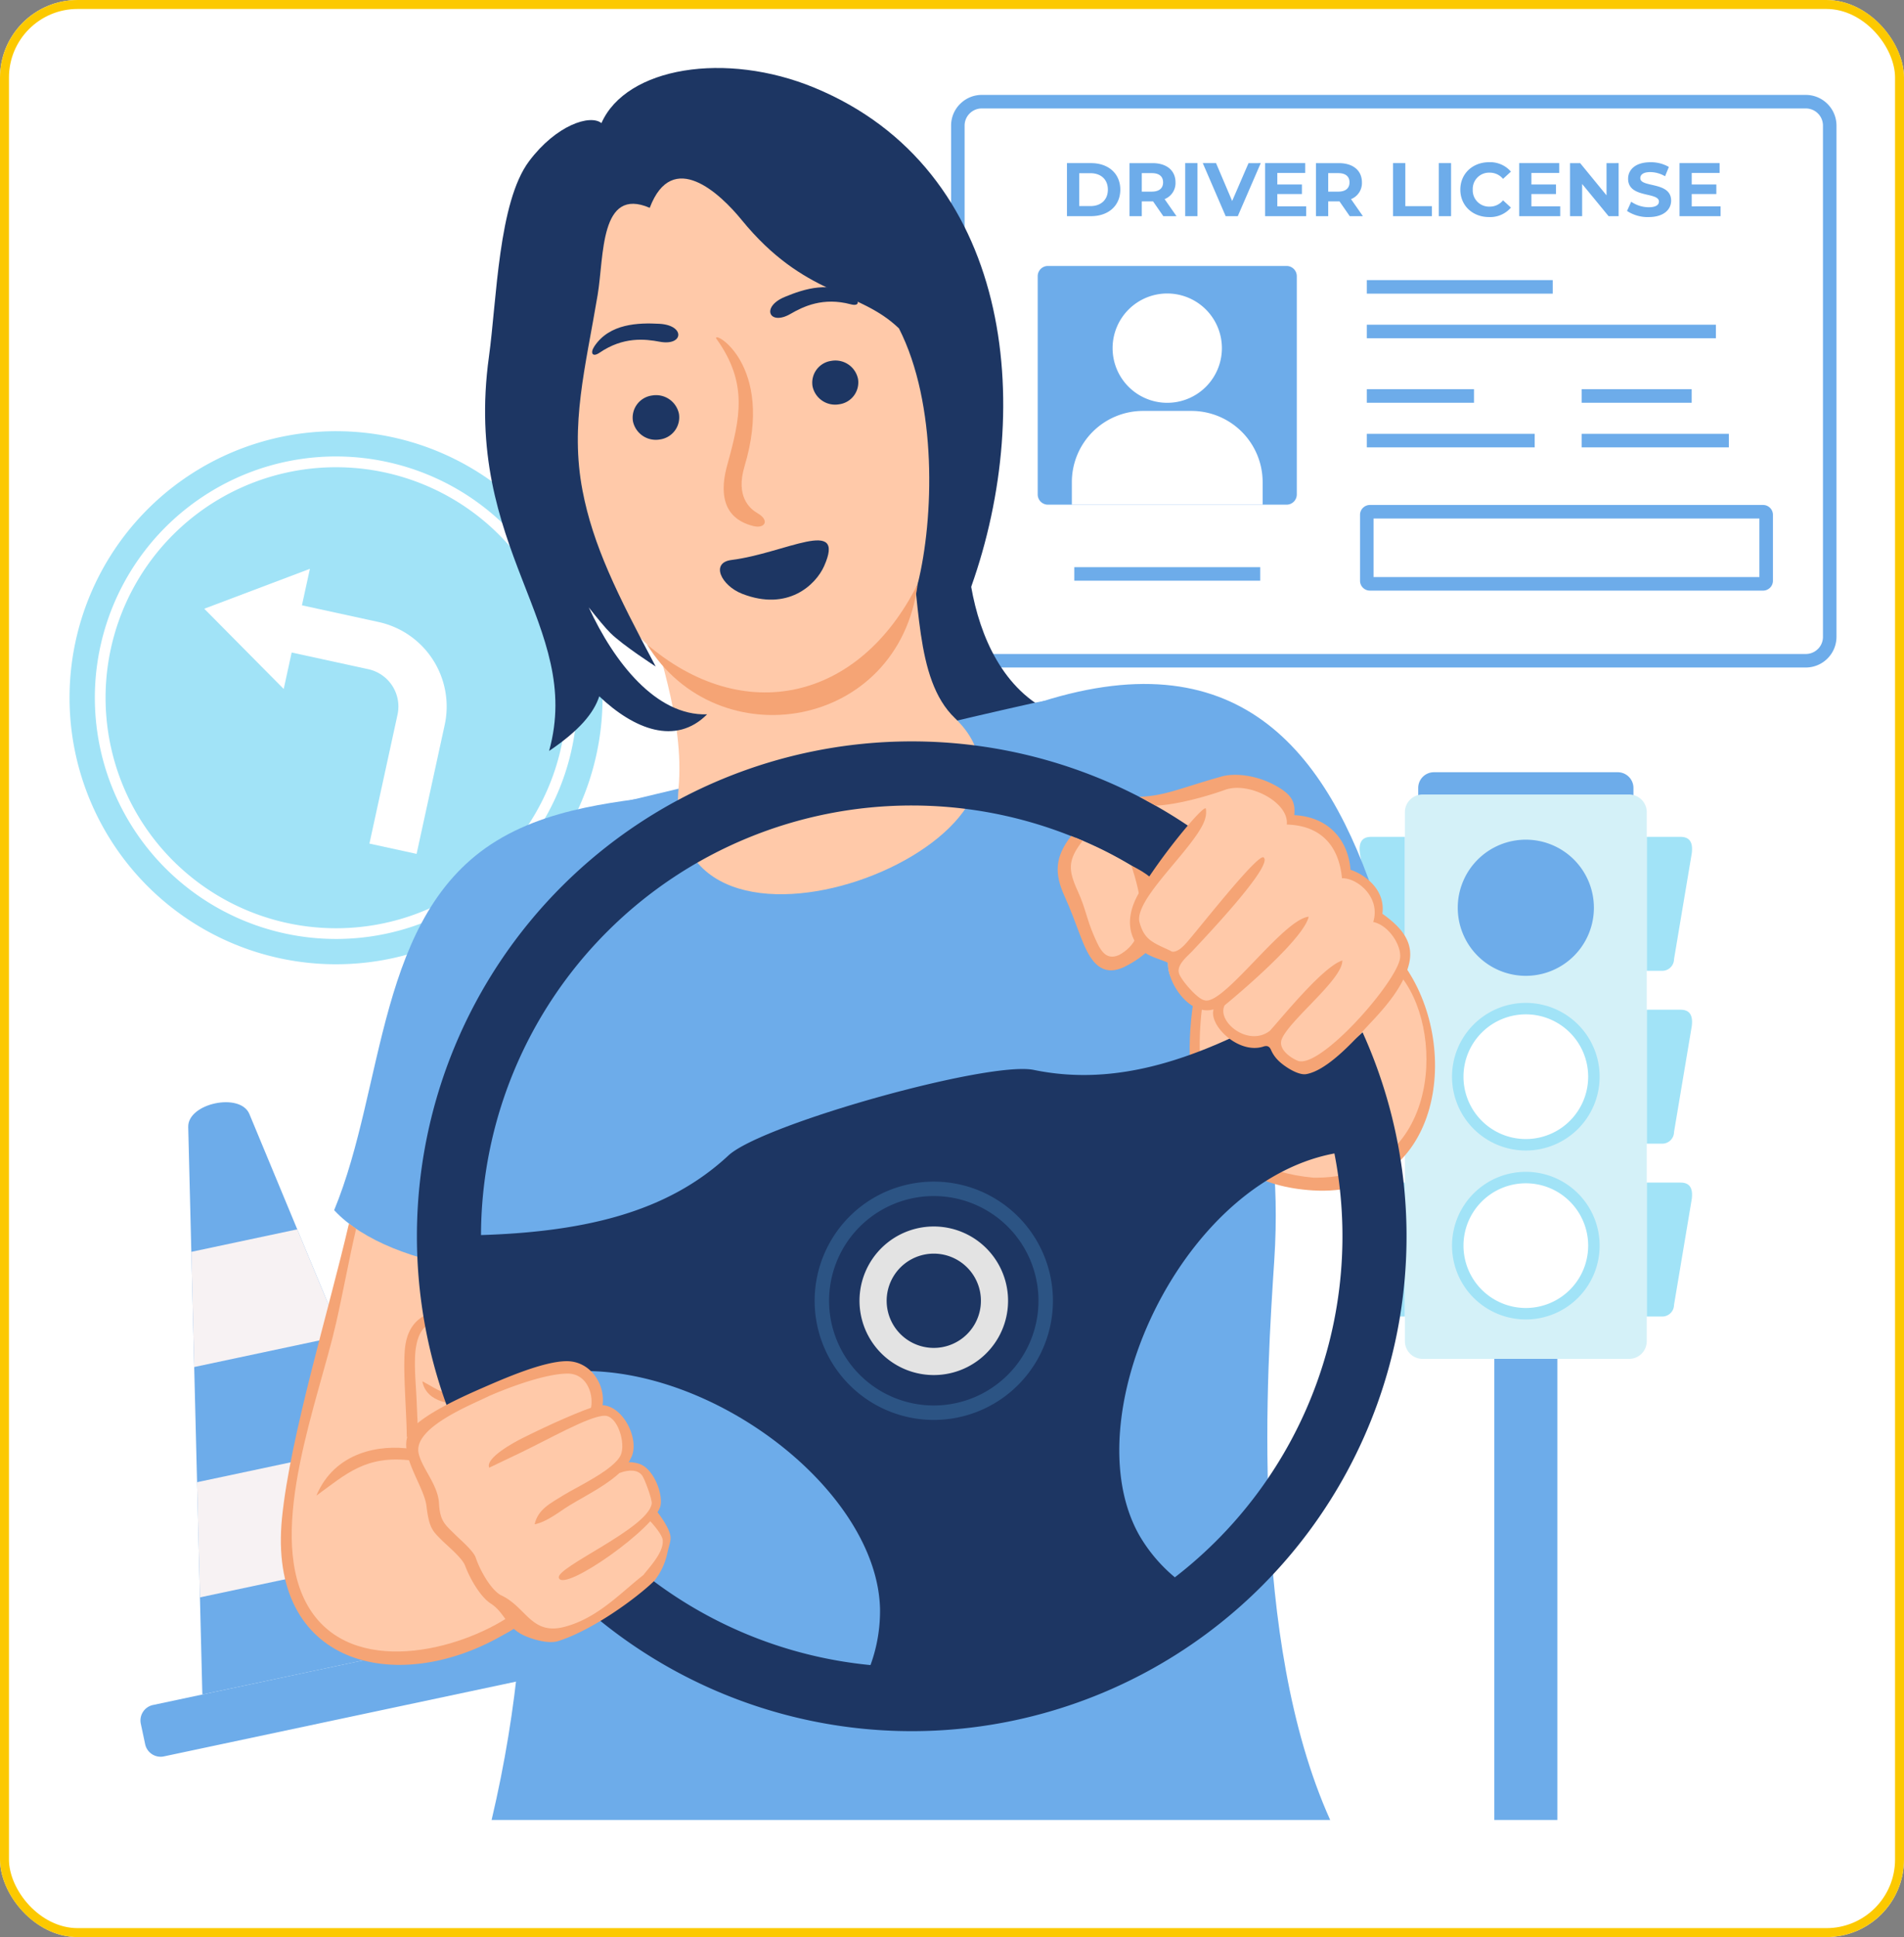 <svg xmlns="http://www.w3.org/2000/svg" xmlns:xlink="http://www.w3.org/1999/xlink" width="638" height="649" viewBox="0 0 638 649"><rect x="0" y="0" width="638" height="649" fill="#808080" stroke="none"/><defs><clipPath id="clip-path"><rect id="Rectangle_209" data-name="Rectangle 209" width="592.101" height="586.993" fill="none"></rect></clipPath></defs><g id="Group_747" data-name="Group 747" transform="translate(-1103 -3478)"><g id="Rectangle_210" data-name="Rectangle 210" transform="translate(1103 3478)" fill="#fff" stroke="#fcc900" stroke-width="3"><rect width="638" height="649" rx="26" stroke="none"></rect><rect x="1.5" y="1.5" width="635" height="646" rx="24.5" fill="none"></rect></g><g id="Group_689" data-name="Group 689" transform="translate(1126.285 3500.784)"><g id="Group_688" data-name="Group 688" clip-path="url(#clip-path)"><path id="Path_1116" data-name="Path 1116" d="M259.821,9.547H535.965a8.029,8.029,0,0,1,8.005,8.005v171.3a8.028,8.028,0,0,1-8.005,8.005H259.821a8.029,8.029,0,0,1-8.005-8.005V17.552a8.03,8.03,0,0,1,8.005-8.005" transform="translate(45.86 1.739)" fill="#fff" fill-rule="evenodd"></path><path id="Path_1117" data-name="Path 1117" d="M260.171,7.627H536.315a10.246,10.246,0,0,1,7.249,3.017l0,0,0,0a10.247,10.247,0,0,1,3.017,7.25V189.2a10.247,10.247,0,0,1-3.021,7.253l0,0a10.245,10.245,0,0,1-7.258,3.016H260.171a10.245,10.245,0,0,1-7.258-3.016v-.009A10.234,10.234,0,0,1,249.9,189.2V17.9a10.244,10.244,0,0,1,3.017-7.258h.009a10.234,10.234,0,0,1,7.249-3.017m276.144,4.539H260.171a5.729,5.729,0,0,0-4.053,1.682l0,0a5.718,5.718,0,0,0-1.687,4.049V189.2a5.729,5.729,0,0,0,1.682,4.053l0,0a5.718,5.718,0,0,0,4.049,1.687H536.315a5.718,5.718,0,0,0,4.049-1.687h.009a5.714,5.714,0,0,0,1.677-4.049V17.9a5.712,5.712,0,0,0-1.677-4.049l-.009-.009a5.714,5.714,0,0,0-4.049-1.677" transform="translate(45.511 1.389)" fill="#6dacea"></path><path id="Path_1118" data-name="Path 1118" d="M282.743,44.775h8.073c5.811,0,9.8-3.5,9.8-8.884s-3.985-8.884-9.8-8.884h-8.073Zm4.113-3.375V30.384h3.757c3.527,0,5.837,2.107,5.837,5.507s-2.31,5.509-5.837,5.509Zm32.59,3.375-3.985-5.711a5.776,5.776,0,0,0,3.655-5.609c0-3.985-2.969-6.447-7.716-6.447h-7.691V44.775h4.111v-4.95H311.6l3.427,4.95Zm-4.492-11.32c0,1.929-1.27,3.1-3.782,3.1H307.82V30.358h3.351c2.512,0,3.782,1.143,3.782,3.1m7.412,11.32h4.111V27.008h-4.111Zm21.219-17.767L338.1,39.7,332.7,27.008h-4.442l7.665,17.767h4.062l7.691-17.767Zm9.645,14.468V37.365h8.249v-3.2h-8.249V30.307h9.34v-3.3H349.143V44.775H362.9v-3.3Zm28.682,3.3-3.985-5.711a5.776,5.776,0,0,0,3.655-5.609c0-3.985-2.971-6.447-7.717-6.447h-7.691V44.775h4.113v-4.95h3.782l3.427,4.95Zm-4.493-11.32c0,1.929-1.268,3.1-3.782,3.1h-3.35V30.358h3.35c2.513,0,3.782,1.143,3.782,3.1m14.594,11.32h13.021v-3.35h-8.908V27.008h-4.113Zm15.331,0h4.111V27.008h-4.111Zm16.829.3a9.13,9.13,0,0,0,7.335-3.173l-2.64-2.436a5.661,5.661,0,0,1-4.467,2.107,5.45,5.45,0,0,1-5.685-5.686,5.45,5.45,0,0,1,5.685-5.686,5.718,5.718,0,0,1,4.467,2.082l2.64-2.436A9.172,9.172,0,0,0,424.2,26.7c-5.534,0-9.645,3.834-9.645,9.189s4.111,9.189,9.62,9.189m14.188-3.6V37.365h8.25v-3.2h-8.25V30.307H447.7v-3.3H434.274V44.775H448.03v-3.3Zm25.179-14.468V37.8l-8.833-10.788h-3.4V44.775h4.062V33.988l8.858,10.787H467.6V27.008ZM477.652,45.08c5.076,0,7.538-2.538,7.538-5.5,0-6.523-10.331-4.259-10.331-7.538,0-1.121.939-2.034,3.375-2.034a10.029,10.029,0,0,1,4.925,1.4l1.27-3.122a11.915,11.915,0,0,0-6.168-1.575c-5.051,0-7.488,2.513-7.488,5.538,0,6.6,10.331,4.315,10.331,7.64,0,1.086-.991,1.9-3.427,1.9a10.49,10.49,0,0,1-5.863-1.849l-1.4,3.092a12.669,12.669,0,0,0,7.235,2.056m14.442-3.6V37.365h8.249v-3.2h-8.249V30.307h9.341v-3.3H488.007V44.775h13.758v-3.3Z" transform="translate(51.493 4.863)" fill="#6dacea"></path><path id="Path_1119" data-name="Path 1119" d="M277.868,56.108h79.981a3.428,3.428,0,0,1,3.419,3.418v73.138a3.429,3.429,0,0,1-3.419,3.419H277.868a3.429,3.429,0,0,1-3.419-3.419V59.526a3.428,3.428,0,0,1,3.419-3.418" transform="translate(49.982 10.218)" fill="#6dacea" fill-rule="evenodd"></path><rect id="Rectangle_202" data-name="Rectangle 202" width="62.302" height="4.539" transform="translate(434.71 71.064)" fill="#6dacea"></rect><rect id="Rectangle_203" data-name="Rectangle 203" width="116.975" height="4.539" transform="translate(434.71 86.009)" fill="#6dacea"></rect><path id="Path_1120" data-name="Path 1120" d="M369.12,123.847H500.873a3.287,3.287,0,0,1,2.325.968h.008a3.293,3.293,0,0,1,.968,2.333v22.089a3.294,3.294,0,0,1-.968,2.334H503.2a3.287,3.287,0,0,1-2.325.968H369.12a3.289,3.289,0,0,1-2.325-.968h-.008a3.294,3.294,0,0,1-.968-2.334V127.149a3.293,3.293,0,0,1,.968-2.333h.008a3.289,3.289,0,0,1,2.325-.968m130.517,4.539H370.357V148H499.636Z" transform="translate(66.622 22.555)" fill="#6dacea"></path><rect id="Rectangle_204" data-name="Rectangle 204" width="35.919" height="4.539" transform="translate(434.71 107.62)" fill="#6dacea"></rect><rect id="Rectangle_205" data-name="Rectangle 205" width="56.262" height="4.539" transform="translate(434.71 122.563)" fill="#6dacea"></rect><rect id="Rectangle_206" data-name="Rectangle 206" width="36.873" height="4.539" transform="translate(506.696 107.62)" fill="#6dacea"></rect><rect id="Rectangle_207" data-name="Rectangle 207" width="49.335" height="4.539" transform="translate(506.696 122.563)" fill="#6dacea"></rect><path id="Path_1121" data-name="Path 1121" d="M313.991,63.91a18.312,18.312,0,1,1-18.312,18.312A18.311,18.311,0,0,1,313.991,63.91" transform="translate(53.849 11.639)" fill="#fff" fill-rule="evenodd"></path><path id="Path_1122" data-name="Path 1122" d="M348.06,128.6v-7.615a23.862,23.862,0,0,0-23.792-23.791H307.922a23.86,23.86,0,0,0-23.793,23.791V128.6Z" transform="translate(51.745 17.701)" fill="#fff" fill-rule="evenodd"></path><rect id="Rectangle_208" data-name="Rectangle 208" width="62.302" height="4.539" transform="translate(336.689 167.235)" fill="#6dacea"></rect><path id="Path_1123" data-name="Path 1123" d="M407.751,355.221h13.38c2.129,0,3.869,2.169,3.869,4.821V522.3H403.882V360.042c0-2.652,1.74-4.821,3.869-4.821" transform="translate(73.554 64.692)" fill="#6dacea" fill-rule="evenodd"></path><path id="Path_1124" data-name="Path 1124" d="M447.091,217.915h11.344c3.711,0,4.089,2.812,3.722,5.61l-5.922,35.325a3.952,3.952,0,0,1-3.941,3.941h-5.2Z" transform="translate(81.424 39.686)" fill="#a1e3f7" fill-rule="evenodd"></path><path id="Path_1125" data-name="Path 1125" d="M380.876,217.915H369.533c-3.711,0-4.089,2.812-3.722,5.61l5.921,35.325a3.952,3.952,0,0,0,3.941,3.941h5.2Z" transform="translate(66.601 39.686)" fill="#a1e3f7" fill-rule="evenodd"></path><path id="Path_1126" data-name="Path 1126" d="M447.091,266.907h11.344c3.711,0,4.089,2.811,3.722,5.609l-5.922,35.325a3.952,3.952,0,0,1-3.941,3.941h-5.2Z" transform="translate(81.424 48.609)" fill="#a1e3f7" fill-rule="evenodd"></path><path id="Path_1127" data-name="Path 1127" d="M380.876,266.907H369.533c-3.711,0-4.089,2.811-3.722,5.609l5.921,35.325a3.952,3.952,0,0,0,3.941,3.941h5.2Z" transform="translate(66.601 48.609)" fill="#a1e3f7" fill-rule="evenodd"></path><path id="Path_1128" data-name="Path 1128" d="M447.091,315.9h11.344c3.711,0,4.089,2.811,3.722,5.609l-5.922,35.325a3.952,3.952,0,0,1-3.941,3.941h-5.2Z" transform="translate(81.424 57.531)" fill="#a1e3f7" fill-rule="evenodd"></path><path id="Path_1129" data-name="Path 1129" d="M380.876,315.9H369.533c-3.711,0-4.089,2.811-3.722,5.609l5.921,35.325a3.952,3.952,0,0,0,3.941,3.941h5.2Z" transform="translate(66.601 57.531)" fill="#a1e3f7" fill-rule="evenodd"></path><path id="Path_1130" data-name="Path 1130" d="M387.56,199.594h61.62a5.266,5.266,0,0,1,5.25,5.251V362.627a5.264,5.264,0,0,1-5.25,5.25H387.56a5.266,5.266,0,0,1-5.251-5.25V204.845a5.267,5.267,0,0,1,5.251-5.251" transform="translate(69.626 36.35)" fill="#6dacea" fill-rule="evenodd"></path><path id="Path_1131" data-name="Path 1131" d="M384.438,205.91h69.238a5.917,5.917,0,0,1,5.9,5.9V389.1a5.916,5.916,0,0,1-5.9,5.9H384.438a5.916,5.916,0,0,1-5.9-5.9V211.81a5.917,5.917,0,0,1,5.9-5.9" transform="translate(68.939 37.5)" fill="#d4f1f8" fill-rule="evenodd"></path><path id="Path_1132" data-name="Path 1132" d="M416.328,218.711a22.809,22.809,0,1,1-22.809,22.809,22.81,22.81,0,0,1,22.809-22.809" transform="translate(71.667 39.831)" fill="#6dacea" fill-rule="evenodd"></path><path id="Path_1133" data-name="Path 1133" d="M416.328,266.593A22.81,22.81,0,1,1,393.519,289.4a22.81,22.81,0,0,1,22.809-22.809" transform="translate(71.667 48.552)" fill="#fff" fill-rule="evenodd"></path><path id="Path_1134" data-name="Path 1134" d="M416.328,266.593A22.81,22.81,0,1,1,393.519,289.4,22.81,22.81,0,0,1,416.328,266.593Z" transform="translate(71.667 48.552)" fill="none" stroke="#a1e3f7" stroke-width="3.84"></path><path id="Path_1135" data-name="Path 1135" d="M416.328,314.474a22.81,22.81,0,1,1-22.809,22.809,22.809,22.809,0,0,1,22.809-22.809" transform="translate(71.667 57.272)" fill="#fff" fill-rule="evenodd"></path><path id="Path_1136" data-name="Path 1136" d="M416.328,314.474a22.81,22.81,0,1,1-22.809,22.809A22.809,22.809,0,0,1,416.328,314.474Z" transform="translate(71.667 57.272)" fill="none" stroke="#a1e3f7" stroke-width="3.84"></path><path id="Path_1137" data-name="Path 1137" d="M108.332,104.988A89.3,89.3,0,1,1,2.066,173.23a89.3,89.3,0,0,1,106.265-68.241" transform="translate(0 18.744)" fill="#a1e3f7" fill-rule="evenodd"></path><path id="Path_1138" data-name="Path 1138" d="M70.934,154.171l25.745,5.609a28.983,28.983,0,0,1,22.1,34.416l-9.425,43.254-15.806-3.444,9.425-43.255a12.8,12.8,0,0,0-9.738-15.164L67.49,169.978,64.826,182.2,38.2,155.317l35.4-13.373Z" transform="translate(6.957 25.851)" fill="#fff"></path><path id="Path_1139" data-name="Path 1139" d="M105.22,111.966a80.821,80.821,0,1,1-60.88,10.962,80.57,80.57,0,0,1,60.88-10.962M153,149.205a77.229,77.229,0,1,0,10.475,58.172A76.988,76.988,0,0,0,153,149.205" transform="translate(1.306 20.051)" fill="#fff"></path><path id="Path_1140" data-name="Path 1140" d="M33.657,301.425,38.39,491.564l42.539-9.031,3.616-.768,42.539-9.031L54.15,297.074c-3.052-7.352-20.693-3.605-20.493,4.351" transform="translate(6.129 53.383)" fill="#6dacea" fill-rule="evenodd"></path><path id="Path_1141" data-name="Path 1141" d="M36.164,402.885l.961,38.589,77.02-16.353-14.8-35.65Z" transform="translate(6.586 70.93)" fill="#f7f2f3" fill-rule="evenodd"></path><path id="Path_1142" data-name="Path 1142" d="M34.537,336.692l.961,38.589L84.835,364.8l-14.8-35.65Z" transform="translate(6.29 59.945)" fill="#f7f2f3" fill-rule="evenodd"></path><path id="Path_1143" data-name="Path 1143" d="M24.3,467.968a5.3,5.3,0,0,0-4.069,6.263l1.462,6.888a5.3,5.3,0,0,0,6.263,4.069l121.805-25.862a5.3,5.3,0,0,0,4.069-6.263l-1.462-6.888a5.3,5.3,0,0,0-6.263-4.069Z" transform="translate(3.664 80.495)" fill="#6dacea" fill-rule="evenodd"></path><path id="Path_1144" data-name="Path 1144" d="M221.744,231.836c-24.129-45.884-23.835-115.662,6.671-128.937,22.25-9.683,48.779-5.4,37.246,20.072-4.924,10.875-4.678,67.945,33.352,77.6Z" transform="translate(37.245 17.871)" fill="#1d3663" fill-rule="evenodd"></path><path id="Path_1145" data-name="Path 1145" d="M149.709,430.95l-87.882-4.442c9.257-39.369,19.785-77.715,24.369-118.2l59.442,26.982Z" transform="translate(11.26 56.148)" fill="#ffc9a9" fill-rule="evenodd"></path><path id="Path_1146" data-name="Path 1146" d="M400.652,554.431h-281c18.188-77.366,9.147-133.28,6.66-207.261-1.764-52.426-3.381-106.391,17.129-129.139,52.77-11.913,105.013-26.079,157.234-37.711,36.819-8.2,44.1,18.049,52.4,45.307,16.131,52.946,32.423,86.238,28.834,141.3-2.352,36.1-8.644,126.683,18.742,187.505" transform="translate(21.791 32.562)" fill="#6dacea" fill-rule="evenodd"></path><path id="Path_1147" data-name="Path 1147" d="M273.141,181.531c-8.475,2.863,15.287,55.337,30.259,93.143l85.741-25.2c-17.14-53.234-47.417-91.122-116-67.947" transform="translate(49.42 31.795)" fill="#6dacea" fill-rule="evenodd"></path><path id="Path_1148" data-name="Path 1148" d="M114.131,355.145c4.831,3.071,5.589,3.063,8.092,3.968,15.277,5.536,8.332,17.29-1.151,20.632-7.249,2.553-24.505,6.726-24.317,7.219s.344-10.065-.04-14.733.093-11.192,2.681-14.689c3.264-4.412,10.32-5.2,14.736-2.4" transform="translate(17.592 64.38)" fill="#ffc9a9" fill-rule="evenodd"></path><path id="Path_1149" data-name="Path 1149" d="M115.888,379.145c-5.407,1.481-14.573.227-15.873-6.923,5.366,2.715,7.212,5.4,15.058,3.267Z" transform="translate(18.215 67.788)" fill="#f5a475"></path><path id="Path_1150" data-name="Path 1150" d="M95.728,394.527c.025-8.06-1.582-24.707-.372-31.333,1.078-5.914,4.558-9.773,10.847-10.8,7.807-1.27,34.38,9.664,24.294,22.868a18.975,18.975,0,0,1-8.614,6.123l-1-2.848a15.883,15.883,0,0,0,7.22-5.108c7.983-10.452-16.569-18.845-21.411-18.058-4.989.812-6.97,4.074-7.815,8.705-.888,4.869-.106,12.553.121,17.5.241,5.269.48,10.924.478,11.458Z" transform="translate(17.284 64.16)" fill="#f5a475"></path><path id="Path_1151" data-name="Path 1151" d="M317.152,206.451c7.939-1.605,16.652-3.614,19.581-3.026C340.7,204.219,322.5,222,322.5,222s-14.216,21.463-19.357,20.561-11.351-7.816-12.683-13.646c-1.069-4.676,1.365-9.527,7.168-14.344,7.846-6.512,9.308-6.055,19.524-8.121" transform="translate(52.853 37.028)" fill="#ffc9a9" fill-rule="evenodd"></path><path id="Path_1152" data-name="Path 1152" d="M195.591,205.042c-.981,20.576-38.776,151.983-43.059,157.8-5.059,6.873-57.784,3.834-77.509-17.511,17.186-41.566,14.094-99.088,54.464-123.783,20.889-12.778,47.39-13.488,66.1-16.506" transform="translate(13.663 37.342)" fill="#6dacea" fill-rule="evenodd"></path><path id="Path_1153" data-name="Path 1153" d="M389.862,257.363s8.627,6.961,6.736,38.784-36.484,39.078-62.469,23.683-11.171-65.267-11.171-65.267,55.785-8.386,66.9,2.8" transform="translate(58.051 45.811)" fill="#ffc9a9" fill-rule="evenodd"></path><path id="Path_1154" data-name="Path 1154" d="M162.471,150.821c4.356,19.694,14.123,43.386,12.022,66.72-6.316,72.651,135.734,17.765,92.6-23.547-13.8-13.215-11.307-40.689-15.933-63.224Z" transform="translate(29.589 23.816)" fill="#ffc9a9" fill-rule="evenodd"></path><path id="Path_1155" data-name="Path 1155" d="M217.994,212.328c39.613-.242,59.052-78.64,56.628-105.545C261-55.75,80.792-5.4,138.234,142.881c12.341,25.854,35,69.721,79.76,69.447" transform="translate(23.123 1.104)" fill="#ffc9a9" fill-rule="evenodd"></path><path id="Path_1156" data-name="Path 1156" d="M192.8,119.6c-3.036,10.072,1.81,14.182,4.345,15.647,4.271,2.468,2.421,5.247-1.305,4.338-5.629-1.376-12.942-5.591-8.8-20.542,4.354-15.753,7.014-27.4-3.7-42.287-1.265-2.922,19.773,8.6,9.452,42.844" transform="translate(33.382 13.899)" fill="#f5a475"></path><path id="Path_1157" data-name="Path 1157" d="M159.726,101.422a7.814,7.814,0,0,0,9.018,6.143,7.476,7.476,0,0,0,6.411-8.575,7.821,7.821,0,0,0-9-6.154,7.488,7.488,0,0,0-6.425,8.586" transform="translate(29.069 16.889)" fill="#1d3663" fill-rule="evenodd"></path><path id="Path_1158" data-name="Path 1158" d="M210.636,91.5a7.724,7.724,0,0,0,8.913,6.071,7.389,7.389,0,0,0,6.337-8.478,7.727,7.727,0,0,0-8.908-6.078,7.39,7.39,0,0,0-6.342,8.485" transform="translate(38.341 15.101)" fill="#1d3663" fill-rule="evenodd"></path><path id="Path_1159" data-name="Path 1159" d="M163.662,166.434c32.248,27.54,71.109,19.207,90.751-20.193-6.282,48.968-67.11,58.817-90.751,20.193" transform="translate(29.806 26.633)" fill="#f5a475"></path><path id="Path_1160" data-name="Path 1160" d="M226.6,65.292c-7.355-5.6-16.655-2.595-23.12.1-8.048,3.35-5.153,9.789,1.945,5.674,4.322-2.5,10.9-5.682,20.188-3.213,2.828.752,3.064-.978.987-2.558" transform="translate(36.174 11.315)" fill="#1d3663" fill-rule="evenodd"></path><path id="Path_1161" data-name="Path 1161" d="M191.873,151.8c-7.089-2.753-10.776-10.452-3.628-11.35,17.966-2.254,38.465-14.69,31.045,2.033-2.812,6.337-12.188,15.232-27.417,9.316" transform="translate(33.579 24.384)" fill="#1d3663" fill-rule="evenodd"></path><path id="Path_1162" data-name="Path 1162" d="M148.87,80.107c5.077-7.724,14.847-7.98,21.838-7.59,8.7.486,8.113,7.521.052,6-4.909-.927-12.168-1.739-20.109,3.678-2.417,1.648-3.215.1-1.781-2.085" transform="translate(26.982 13.187)" fill="#1d3663" fill-rule="evenodd"></path><path id="Path_1163" data-name="Path 1163" d="M61.908,410.347C60.121,421.858,63.08,436,67.774,444.6c16.625,30.442,70.662,15.631,80.443-11.089,7.207-19.692-7.712-29.37-36.094-35.278s-50.215,12.117-50.215,12.117" transform="translate(11.179 72.309)" fill="#ffc9a9" fill-rule="evenodd"></path><path id="Path_1164" data-name="Path 1164" d="M358.942,329.657c-36.77-2.187-44.867-31.352-40.229-62.879l2.91,1.935c-3.271,28.621,3.513,53.6,37.416,56.671,41.295.544,44.549-47.116,29.858-66.675l.932-3.9c19.2,27.905,11.345,77.353-30.888,74.843" transform="translate(57.828 46.406)" fill="#f5a475"></path><path id="Path_1165" data-name="Path 1165" d="M264.507,190.854A165.806,165.806,0,1,1,98.48,356.438,165.807,165.807,0,0,1,264.507,190.854m-.028,21.478A144.329,144.329,0,1,1,119.958,356.466,144.328,144.328,0,0,1,264.479,212.332" transform="translate(17.935 34.758)" fill="#1d3663" fill-rule="evenodd"></path><path id="Path_1166" data-name="Path 1166" d="M111.127,343.063l3.436,57.516c47.794-36.828,135.444,17.5,136.795,67.464a52.913,52.913,0,0,1-5.185,23.7c41.6,8.736,77.054-4.453,108.9-30.513a52.913,52.913,0,0,1-16.741-17.552c-24.807-43.394,21.857-135.353,81.827-128.719l-26.948-50.928c-35.5,21.041-63.317,29.131-90.333,23.57-7.529-1.549-30.3,3-52.588,9.248s-44.111,14.188-49.738,19.422c-20.2,18.789-48.162,26.327-89.43,26.8" transform="translate(20.238 48.084)" fill="#1d3663" fill-rule="evenodd"></path><path id="Path_1167" data-name="Path 1167" d="M240.375,317.107a39.922,39.922,0,1,1-24.027,18.875,39.808,39.808,0,0,1,24.027-18.875m27.964,7.862a35.081,35.081,0,1,0,16.586,21.114A34.972,34.972,0,0,0,268.34,324.97" transform="translate(38.466 57.48)" fill="#2c5484"></path><path id="Path_1168" data-name="Path 1168" d="M242.114,329.265a24.89,24.89,0,1,1-17.252,30.682,24.891,24.891,0,0,1,17.252-30.682" transform="translate(40.782 59.796)" fill="#e3e3e3" fill-rule="evenodd"></path><path id="Path_1169" data-name="Path 1169" d="M243.167,336.624a15.792,15.792,0,1,1-10.945,19.467,15.792,15.792,0,0,1,10.945-19.467" transform="translate(42.185 61.198)" fill="#1d3663" fill-rule="evenodd"></path><path id="Path_1170" data-name="Path 1170" d="M101.826,395.325c-15.321-1.862-21.782,4.485-31.839,11.763,6.191-14.769,21.452-17.241,31.907-15.608Z" transform="translate(12.746 71.216)" fill="#f5a475"></path><path id="Path_1171" data-name="Path 1171" d="M68.264,454.339c12.918,24.8,48.24,17.542,67.459,5.316l2.643,3.407c-1.43.91-2.915,1.766-4.439,2.56-35.337,20.154-78.6,10.054-73.62-39.564,2.779-27.441,15.586-69.091,22.424-98.539l2.4,1.734c-2.468,10.628-4.3,20.947-6.732,31.671-5.848,25.76-23.081,68.562-10.137,93.415" transform="translate(10.912 59.647)" fill="#f5a475"></path><path id="Path_1172" data-name="Path 1172" d="M285.724,218.142c-4.142,5.36-4.173,7.185-3.657,11.685.31,2.706,1.585,10.5,4.468,15.39,2.975,5.049,5.038,19.2,14.545,15.059a19.835,19.835,0,0,0,7.681-6.5c1.935-2.9-.714-20.776-2.384-25.124a130.49,130.49,0,0,0-20.653-10.509" transform="translate(51.328 39.728)" fill="#ffc9a9" fill-rule="evenodd"></path><path id="Path_1173" data-name="Path 1173" d="M96.849,396.869s-1.294-4.711,1.666-7.606c6.975-6.818,41.142-21.847,50.945-21.979,7.835-.105,9.411,9.143,10.471,15.368,0,0-31.191,12.707-35.88,15.9s-23.065,9.269-23.065,9.269Z" transform="translate(17.587 66.889)" fill="#ffc9a9" fill-rule="evenodd"></path><path id="Path_1174" data-name="Path 1174" d="M99.506,404.141s3.962,9.735,5.048,13.733,4.087,8.274,10.549,13.551,9.886,17.394,17.752,20.351c15.49,5.827,16.934,1,26.274-3.162L124.1,389.234Z" transform="translate(18.122 70.887)" fill="#ffc9a9" fill-rule="evenodd"></path><path id="Path_1175" data-name="Path 1175" d="M155.7,380.306a5.362,5.362,0,0,1,4.731,1.11c2.066,1.864,5.212,6.849,5.45,9.534a12.3,12.3,0,0,1-4.142,9.36c-2.86,2.374-21.881,13.767-26.2,16.643s-10.787.819-10.787.819l-4.934-21.565s23.209-11.494,35.88-15.9" transform="translate(21.821 69.233)" fill="#ffc9a9" fill-rule="evenodd"></path><path id="Path_1176" data-name="Path 1176" d="M161.795,395.16s5.816,1.934,7.112,3.355,4.473,7.573,4.092,9.873-3.68,6.322-4.738,7.586-23.623,16.423-28.176,17.85-9.009-18.51-9.009-18.51,23.472-14.254,30.719-20.154" transform="translate(23.871 71.966)" fill="#ffc9a9" fill-rule="evenodd"></path><path id="Path_1177" data-name="Path 1177" d="M150.865,444.546s13.814-8.1,18.4-14.064,5.522-10.005,5.265-12.908-5.314-7.833-5.314-7.833l-28.374,20.265s2.464,10.16,10.018,14.539" transform="translate(25.651 74.622)" fill="#ffc9a9" fill-rule="evenodd"></path><path id="Path_1178" data-name="Path 1178" d="M155.475,379.068c8.014-1.3,14.45,11.734,10.922,17.8-2.909,6.57-14.716,12.127-20.6,15.765-3.644,2.252-7.363,5.4-11.585,6.275,1.127-5.029,5.2-6.993,9.844-9.864,4.4-2.719,16.837-8.439,19.03-13.392,1.7-3.853-1.037-13.229-5.487-13.127-5.236.122-18.732,7.927-28.753,12.707l-9.855,4.7c-1.407-3.306,8.659-8.659,11.175-9.919,9.09-4.559,19.891-9.342,25.315-10.945" transform="translate(21.645 69.019)" fill="#f5a475"></path><path id="Path_1179" data-name="Path 1179" d="M172.815,409.571c-1.194,7.225-32.513,29.405-34.1,24.327-1.1-3.54,29.737-16.459,31.118-24.811.236-1.423-2.394-8.386-3.192-9.475-1.44-1.962-4.309-2.076-7.618-.837l1.007-2.724c.915-1.3,3.615-.992,5.6-.368,4.621,1.458,7.913,9.492,7.184,13.888" transform="translate(25.258 71.963)" fill="#f5a475"></path><path id="Path_1180" data-name="Path 1180" d="M174.915,438.176c2.187-2.841,6.843-7.634,6.486-11.681-.217-2.458-5.29-7.531-5.3-7.544l2.864-2.715c.014.015,4.75,5.759,5.046,9.106.135,1.533-.524,2.98-1.115,5.7a22.451,22.451,0,0,1-4.244,8.99c-5.846,5.726-20.7,16.617-32.293,20.266-3.2,1.008-8.372-.513-11.262-1.8-6.2-2.764-6.478-7.662-11.359-10.807-3.481-2.242-6.987-8.417-8.574-12.7-.941-2.534-5.978-6.681-7.545-8.246-3.285-3.282-4.466-4.079-5.385-11.705-.906-7.517-11.436-19.585-4.355-26.509,5.227-5.11,16.689-10.253,23.5-13.223,7.147-3.116,19.951-8.691,27.692-8.795,8.022-.108,13.1,7.671,12.2,14.622-.385,2.979-4.069,1.89-3.883.895.868-4.669-1.53-11.445-7.989-11.359-7.411.1-19.306,4.514-26.151,7.5-6.05,3-25.581,10.606-23.636,19.234,1.141,5.062,6.484,10.526,6.823,16.7.333,6.07,1.966,7.1,5.543,10.647,1.519,1.506,6.012,5.336,6.753,7.553,1.586,4.744,5.425,11.2,8.67,12.725,8.232,3.877,10,13.326,20.928,10.535,11.134-2.844,18.813-11.3,26.583-17.39" transform="translate(17.382 66.75)" fill="#f5a475"></path><path id="Path_1181" data-name="Path 1181" d="M288.485,219.238c-5.022,6.5-4.925,9.71-1.63,16.933,2.654,5.818,2.9,9.163,5.432,14.975,1.857,4.26,3.657,8.463,8.348,6.418,11.1-5.927,7.25-20.386,4.2-29.935,20.246,9.49,12.749,26.777-2.842,34.117-7.083,3.088-10.6-1.963-13.067-7.621-.5-1.151-.985-2.406-1.445-3.6-1.833-4.765-2.915-7.96-5.026-12.59-3.532-7.744-3.282-13.23,2.164-20.278.963.37,2.9,1.181,3.861,1.58" transform="translate(51.014 39.64)" fill="#f5a475"></path><path id="Path_1182" data-name="Path 1182" d="M393.5,260.788c.03,5.433-3.778,13.529-11.982,22.2S363.767,297.378,360.78,297.5c-4.406.182-13.51-3.23-10.826-9.229a36.652,36.652,0,0,1-6.785,1.371c-3.178.248-4.228.591-6.177-.921s-6.594-6.391-7.144-8.107,1.339-4.7,1.339-4.7-3.977,1.933-6.549,1.443-9.974-8.176-10.892-10.5a11.086,11.086,0,0,1-.537-4.964s-5.324-2.5-6.724-3.689a14.19,14.19,0,0,1-4.634-8.179c-1.381-6.126,21.1-39.272,34.207-47.02,2.272-1.342,20.783,1.926,17.7,11.886,16.962.807,16.383,9.919,19.622,17.732,4.4,1.307,12.338,10.031,10.442,14.651,3.933,1.3,9.648,9.695,9.669,13.512" transform="translate(54.962 36.919)" fill="#ffc9a9" fill-rule="evenodd"></path><path id="Path_1183" data-name="Path 1183" d="M355.673,213.84c11.231.563,18,8.015,18.843,18.313,4.422,1.419,11.812,6.458,10.662,14.728,7.244,5.1,10.442,10.1,8.991,16.561-1.576,7.023-6.991,13.692-12.9,19.939-4.166,4.4-13.936,15.9-21.616,17.231-2.806.486-7.824-2.87-9.659-4.885a11.264,11.264,0,0,1-2.127-3.218c-.651-1.586-1.774-1.414-2.719-1.082-8.262,2.508-18.181-7.177-16.525-12.519-7.949,2.352-15.561-8.794-15.267-15.6-4.03-1.953-9.192-2.144-11.828-8.691-1.936-4.8-.629-10.037,2.045-14.643,6.953-11.981,22.225-30.4,22.477-28.247.273,2.322-.242,4.362-2.608,7.977-6.321,9.661-20.763,22.757-19.724,29.676,1.565,6.251,4.53,7.148,10.4,9.867.006,0,1.453,1.648,5.08-2.259,3.361-3.62,24.235-30.48,26.19-28.987,3.451,2.634-20.238,27.456-23.759,31.249-1.746,1.88-5.684,4.872-4.516,7.832.9,2.277,6.078,8.326,8.41,8.768,6.172,2.215,26.362-27.165,34.962-27.972-1.578,7.136-21.954,24.589-28.165,29.687-2.747,5.4,7.874,14.081,15.139,8.554,3.816-4.146,17.8-21.559,24.3-23.577.164,6.219-17.274,19.557-20.21,26.138-1.507,3.38,2.569,6.284,5.169,7.413,7.359,3.194,33.144-26.109,34.378-34.281.624-4.127-3.673-11.069-8.977-12.176,2.543-8.224-5.246-14.761-10.472-14.664-1.033-10.871-7.07-17.666-18.5-17.984.84-7.453-12.692-14.507-20.678-11.631-5.831,2.1-15.914,4.98-23.232,5.3l-5.461-2.968c8.484-.279,13.765-2.926,27.554-6.809,4.393-1.238,11.65-.459,17.884,2.959,5.258,2.883,6.935,5.257,6.454,10" transform="translate(54.745 36.483)" fill="#f5a475"></path><path id="Path_1184" data-name="Path 1184" d="M192.195,216.546c-17.144.578-31.224-17.549-39.649-35.826,2.782,3.523,5.6,6.952,7.289,8.613,4.232,4.165,15.128,11.177,15.128,11.177-12.993-24.36-21.006-40.638-24.507-58.926-4.253-22.233.991-41.181,5.077-65.624,2.156-12.9.677-36.338,17.445-29.112,7.582-20.018,23.693-4.655,30.769,4.019,21.135,25.906,39.161,23.288,52.743,36.381,12.89,25.288,11.72,63.793,6.275,85.627l17.929.943c21.671-60.932,13.554-139.859-52.5-167.2-29.769-12.32-63.1-6.919-71.4,11.84-3.782-3.026-15.163.653-24.238,12.754C122.238,44.959,121.721,77.719,119.1,96.7c-8.95,64.818,31.807,89.932,20.16,132.109,9.944-6.711,14.93-12.56,16.807-18.3,11.571,11,25.579,16.623,36.127,6.039" transform="translate(21.454 0)" fill="#1d3663" fill-rule="evenodd"></path></g></g></g></svg>